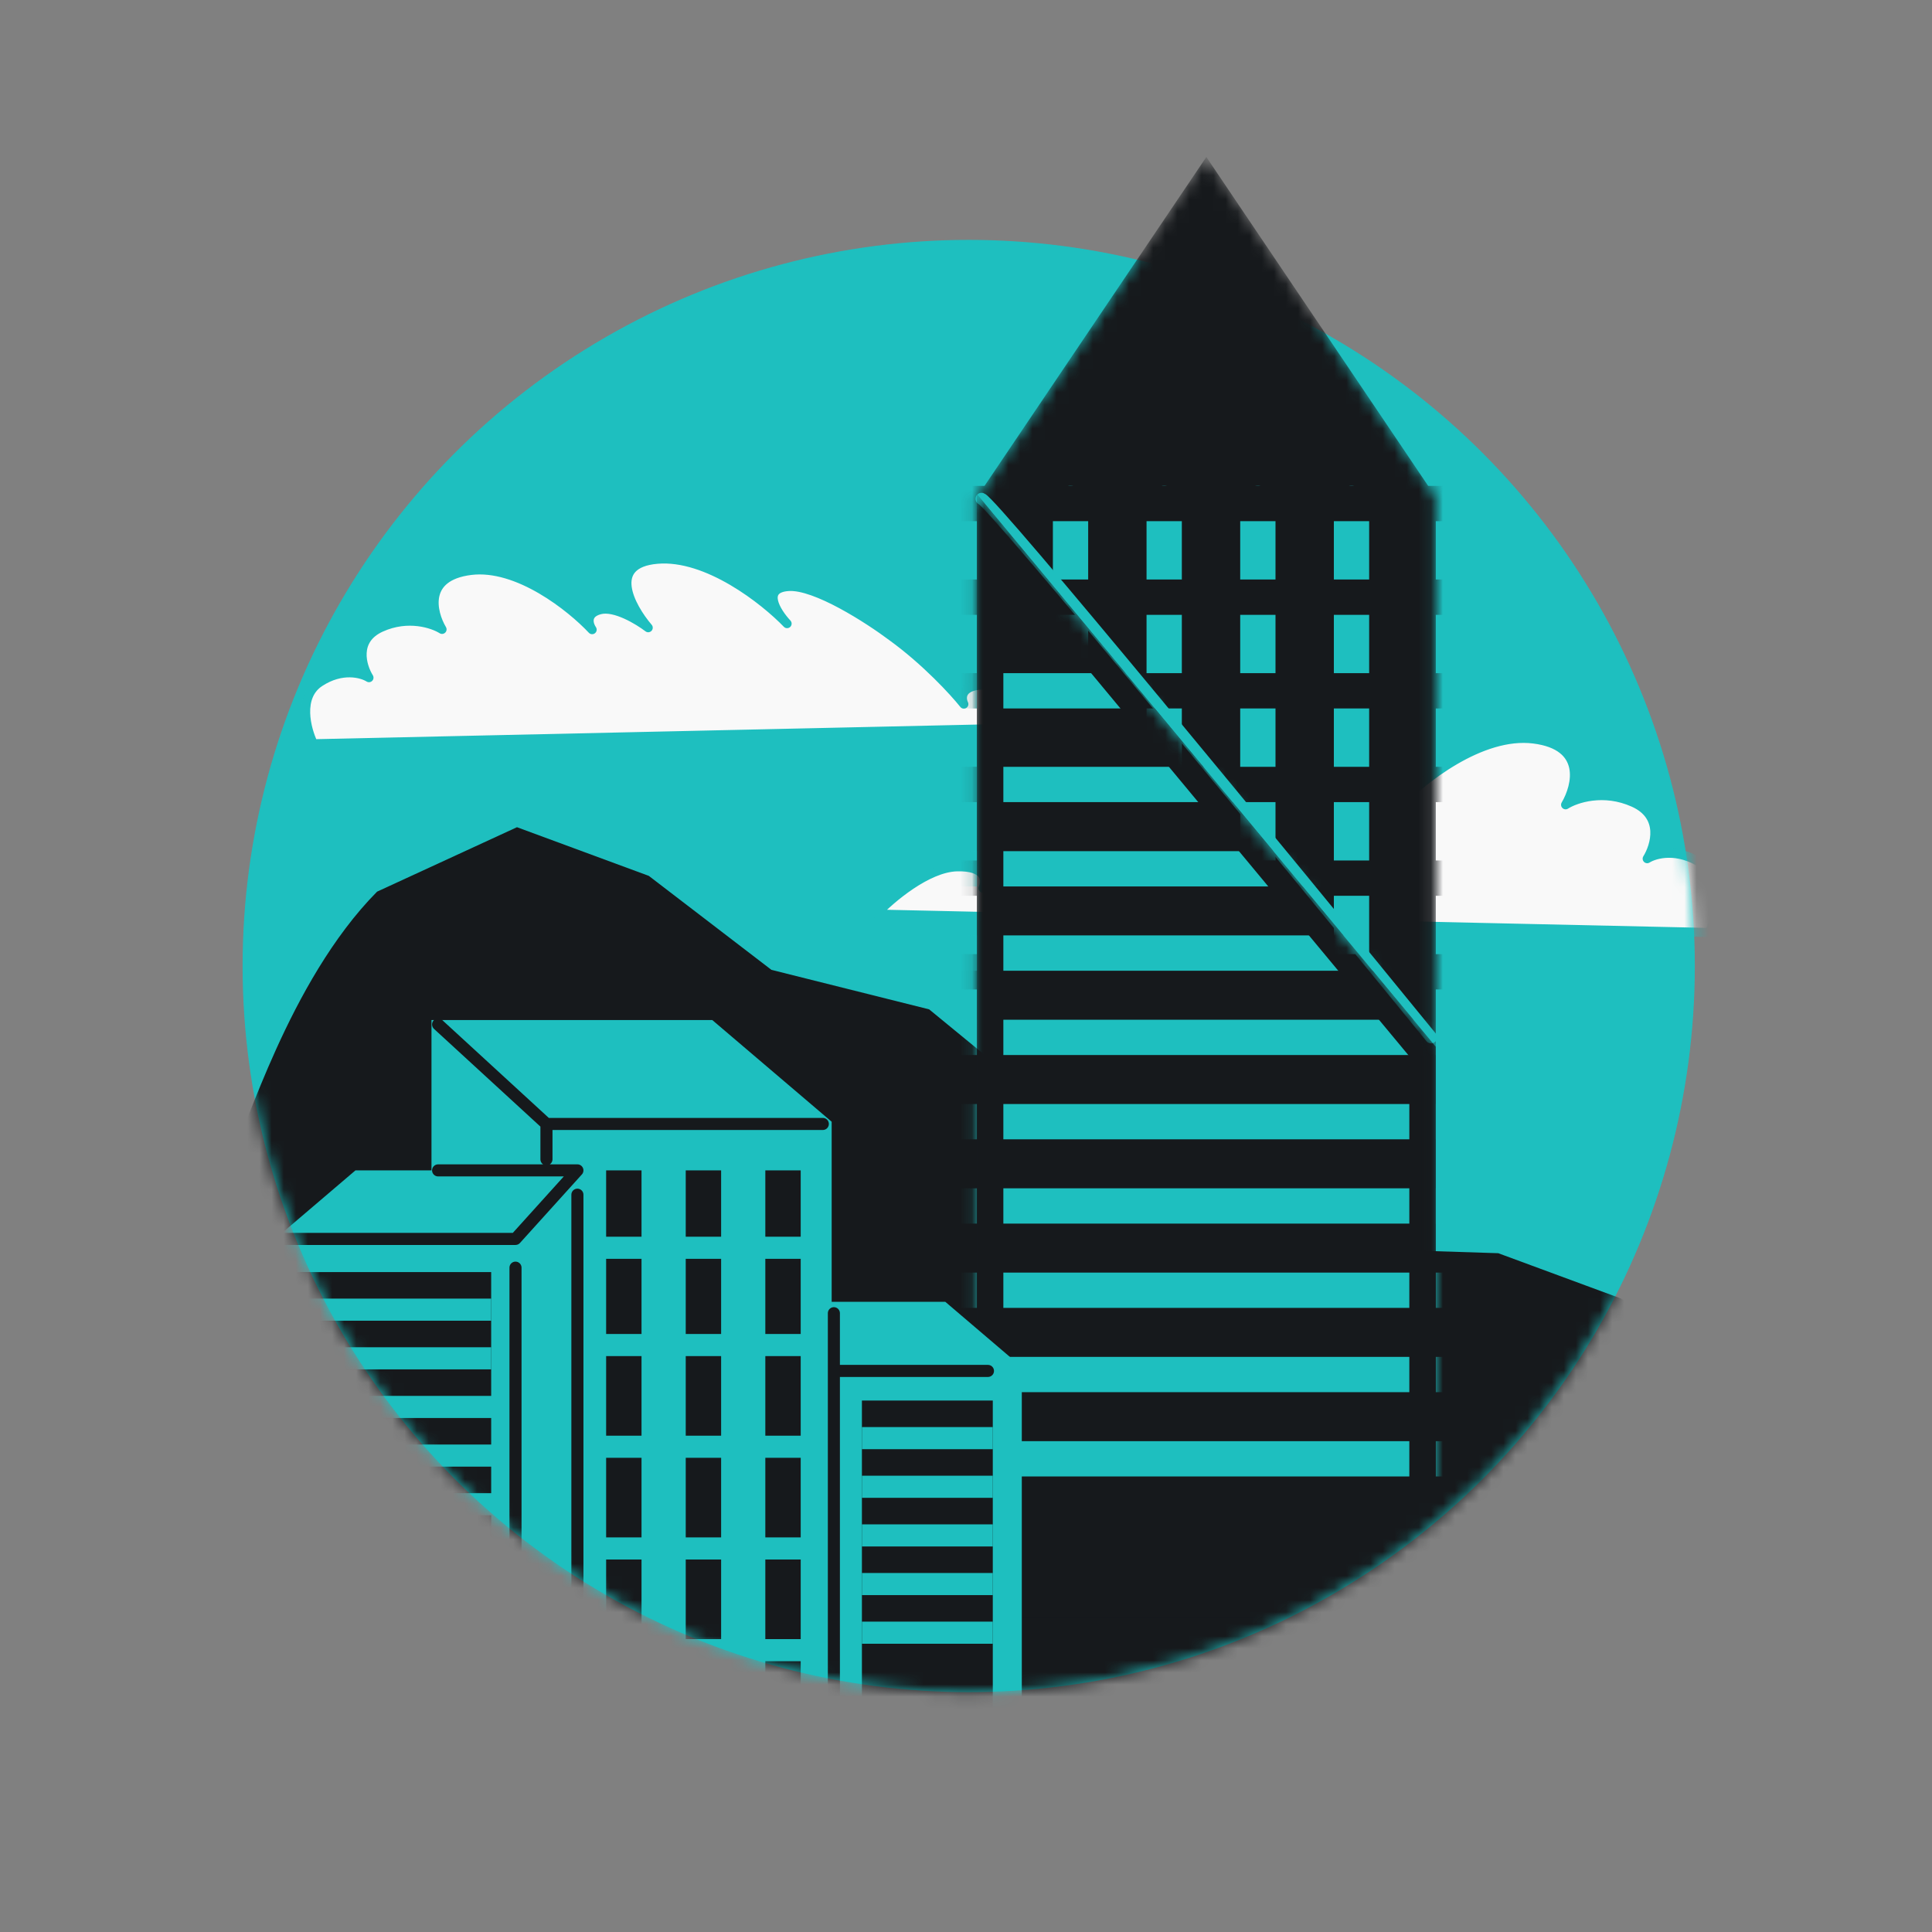 <svg width="160" height="160" viewBox="0 0 160 160" fill="none" xmlns="http://www.w3.org/2000/svg">
<rect x="0" y="0" width="160" height="160" fill="#808080" stroke="none"/>
<circle cx="80.224" cy="80" r="60.134" fill="#1EBFBF"/>
<mask id="mask0_5015_12722" style="mask-type:alpha" maskUnits="userSpaceOnUse" x="20" y="7" width="121" height="134">
<path d="M140.358 80C140.358 113.211 113.435 140.134 80.224 140.134C47.013 140.134 20.09 113.211 20.09 80C20.09 46.789 47.013 7.5 80.224 7.5C113.435 7.5 140.358 46.789 140.358 80Z" fill="#1EBFBF"/>
</mask>
<g mask="url(#mask0_5015_12722)">
<path d="M195.749 201.178L153.062 406.668L-2.334 225.221L-15.969 145.125C-16.506 126.287 -14.772 116.101 19.516 94.642C20.281 94.164 23.808 81.339 31.228 73.843L42.814 68.506L53.733 72.537L63.887 80.319L76.947 83.59L83.136 88.667L92.82 91.002L100.576 96.037L106.997 99.649L115.803 103.52L124.08 103.785L134.18 107.514L147.122 114.464L148.6 117.181C148.6 117.181 157.032 121.225 157.851 121.528L163.676 135.155L168.848 161.468L195.749 201.178Z" fill="#16191C"/>
<path d="M65.295 48.572C67.532 48.421 71.94 51.267 73.864 52.709C76.7 54.765 79.017 57.3 79.822 58.311C79.553 57.756 79.565 56.662 81.764 56.725C83.964 56.789 86.664 59.088 87.739 60.23L25.953 61.595C25.368 60.394 24.654 57.692 26.483 56.495C28.311 55.298 29.961 55.747 30.557 56.121C29.956 55.157 29.315 52.974 31.552 51.962C33.79 50.949 35.855 51.647 36.608 52.123C35.767 50.701 35.064 47.734 38.977 47.243C42.89 46.752 47.316 50.307 49.039 52.146C48.747 51.725 48.468 50.805 49.695 50.495C50.922 50.185 52.865 51.359 53.683 51.985C52.2 50.245 50.271 46.674 54.425 46.315C58.58 45.956 63.329 49.72 65.184 51.647C64.289 50.684 63.057 48.722 65.295 48.572Z" fill="#F9F9F9" stroke="#1EBFBF" stroke-width="0.751" stroke-linejoin="round"/>
<path d="M97.628 62.683C95.129 62.515 90.208 65.692 88.06 67.302C84.893 69.598 82.306 72.428 81.408 73.556C81.708 72.937 81.695 71.716 79.239 71.786C76.783 71.857 73.769 74.425 72.568 75.7L141.552 77.224C142.206 75.882 143.003 72.865 140.961 71.529C138.919 70.193 137.078 70.694 136.413 71.112C137.083 70.035 137.799 67.599 135.301 66.468C132.802 65.337 130.497 66.117 129.656 66.649C130.595 65.061 131.38 61.748 127.011 61.2C122.643 60.652 117.701 64.621 115.777 66.674C116.104 66.203 116.415 65.177 115.044 64.83C113.674 64.484 111.505 65.795 110.592 66.494C112.248 64.551 114.402 60.565 109.763 60.164C105.125 59.763 99.822 63.965 97.751 66.116C98.751 65.042 100.126 62.851 97.628 62.683Z" fill="#F9F9F9" stroke="#1EBFBF" stroke-width="0.751" stroke-linejoin="round"/>
<mask id="mask1_5015_12722" style="mask-type:alpha" maskUnits="userSpaceOnUse" x="80" y="13" width="39" height="121">
<path d="M80.901 41.178L99.904 13L118.907 41.178V134H80.901V41.178Z" fill="#16191C"/>
</mask>
<g mask="url(#mask1_5015_12722)">
<path d="M80.901 41.178L99.904 13L118.907 41.178V134H80.901V41.178Z" fill="#16191C"/>
<path d="M111.926 41.699L111.926 90.564" stroke="#1EBFBF" stroke-width="2.923" stroke-linecap="round" stroke-linejoin="round"/>
<path d="M104.17 41.699L104.17 90.564" stroke="#1EBFBF" stroke-width="2.923" stroke-linecap="round" stroke-linejoin="round"/>
<path d="M96.413 41.699L96.413 90.564" stroke="#1EBFBF" stroke-width="2.923" stroke-linecap="round" stroke-linejoin="round"/>
<path d="M88.657 41.699L88.657 90.564" stroke="#1EBFBF" stroke-width="2.923" stroke-linecap="round" stroke-linejoin="round"/>
<path d="M122.785 41.699L73.92 41.699" stroke="#16191C" stroke-width="2.923" stroke-linecap="round" stroke-linejoin="round"/>
<path d="M122.785 49.455L73.92 49.455" stroke="#16191C" stroke-width="2.923" stroke-linecap="round" stroke-linejoin="round"/>
<path d="M122.785 57.211L73.92 57.211" stroke="#16191C" stroke-width="2.923" stroke-linecap="round" stroke-linejoin="round"/>
<path d="M122.785 64.968L73.92 64.968" stroke="#16191C" stroke-width="2.923" stroke-linecap="round" stroke-linejoin="round"/>
<path d="M122.785 72.724L73.92 72.724" stroke="#16191C" stroke-width="2.923" stroke-linecap="round" stroke-linejoin="round"/>
<path d="M122.785 80.481L73.92 80.481" stroke="#16191C" stroke-width="2.923" stroke-linecap="round" stroke-linejoin="round"/>
</g>
<path d="M81.288 41.311C82.219 41.621 106.497 71.173 118.519 85.91" stroke="#1EBFBF" stroke-linecap="round" stroke-linejoin="round"/>
<mask id="mask2_5015_12722" style="mask-type:alpha" maskUnits="userSpaceOnUse" x="80" y="40" width="39" height="94">
<path d="M80.901 40.923L118.907 86.686V134H80.901V40.923Z" fill="#16191C"/>
</mask>
<g mask="url(#mask2_5015_12722)">
<path d="M80.901 40.923L118.907 86.686V134H80.901V40.923Z" fill="#16191C"/>
<path d="M77.41 57.211H98.74" stroke="#1EBFBF" stroke-width="2.923" stroke-linecap="round" stroke-linejoin="round"/>
<path d="M77.022 64.968H125.888" stroke="#1EBFBF" stroke-width="2.923" stroke-linecap="round" stroke-linejoin="round"/>
<path d="M77.022 71.949H125.888" stroke="#1EBFBF" stroke-width="2.923" stroke-linecap="round" stroke-linejoin="round"/>
<path d="M77.022 78.929H125.888" stroke="#1EBFBF" stroke-width="2.923" stroke-linecap="round" stroke-linejoin="round"/>
<path d="M77.022 85.91H125.888" stroke="#1EBFBF" stroke-width="2.923" stroke-linecap="round" stroke-linejoin="round"/>
<path d="M77.022 92.891H125.888" stroke="#1EBFBF" stroke-width="2.923" stroke-linecap="round" stroke-linejoin="round"/>
<path d="M77.022 99.872H125.888" stroke="#1EBFBF" stroke-width="2.923" stroke-linecap="round" stroke-linejoin="round"/>
<path d="M77.022 106.853H125.888" stroke="#1EBFBF" stroke-width="2.923" stroke-linecap="round" stroke-linejoin="round"/>
<path d="M77.022 113.833H125.888" stroke="#1EBFBF" stroke-width="2.923" stroke-linecap="round" stroke-linejoin="round"/>
<path d="M77.022 120.814H125.888" stroke="#1EBFBF" stroke-width="2.923" stroke-linecap="round" stroke-linejoin="round"/>
<path d="M117.811 87.082V132.904H81.997V43.958L117.811 87.082Z" stroke="#16191C" stroke-width="2.192"/>
</g>
<path d="M68.875 92.897V157.533L35.733 152.406V84.475H58.987L68.875 92.897Z" fill="#1EBFBF"/>
<path d="M84.621 113.214V154.684L63.382 151.395V107.81H78.285L84.621 113.214Z" fill="#1EBFBF"/>
<path d="M23.099 102.33V143.8L44.339 140.511V96.926H29.436L23.099 102.33Z" fill="#1EBFBF"/>
<rect width="16.479" height="34.423" transform="matrix(-1 0 0 1 40.677 105.349)" fill="#16191C"/>
<rect width="16.479" height="1.831" transform="matrix(-1 0 0 1 40.677 111.574)" fill="#1EBFBF"/>
<rect width="16.479" height="1.831" transform="matrix(-1 0 0 1 41.043 115.602)" fill="#1EBFBF"/>
<rect width="16.479" height="1.831" transform="matrix(-1 0 0 1 41.409 119.63)" fill="#1EBFBF"/>
<rect width="16.479" height="1.831" transform="matrix(-1 0 0 1 41.776 123.659)" fill="#1EBFBF"/>
<rect width="16.479" height="1.831" transform="matrix(-1 0 0 1 42.142 127.687)" fill="#1EBFBF"/>
<rect width="16.479" height="1.831" transform="matrix(-1 0 0 1 42.508 131.715)" fill="#1EBFBF"/>
<rect width="16.479" height="1.831" transform="matrix(-1 0 0 1 42.874 135.744)" fill="#1EBFBF"/>
<rect width="2.93" height="62.621" transform="matrix(-1 0 0 1 66.311 96.926)" fill="#16191C"/>
<rect width="2.93" height="62.621" transform="matrix(-1 0 0 1 59.72 96.926)" fill="#16191C"/>
<rect width="2.93" height="62.621" transform="matrix(-1 0 0 1 53.128 96.926)" fill="#16191C"/>
<path d="M69.058 108.754L69.058 113.534M69.058 162.477L69.058 113.534M36.282 96.926H47.818L42.691 102.602H23.648M47.818 98.94V152.955M36.282 84.841L45.255 93.081M45.255 93.081H68.142M45.255 93.081V96.01M81.818 113.534H69.058M42.691 104.982V129.152" stroke="#16191C" stroke-linecap="round" stroke-linejoin="round"/>
<rect width="16.479" height="1.831" transform="matrix(-1 0 0 1 40.677 107.545)" fill="#1EBFBF"/>
<rect width="10.839" height="34.423" transform="matrix(-1 0 0 1 82.219 115.987)" fill="#16191C"/>
<rect width="10.839" height="1.831" transform="matrix(-1 0 0 1 82.219 122.212)" fill="#1EBFBF"/>
<rect width="10.839" height="1.831" transform="matrix(-1 0 0 1 82.219 126.241)" fill="#1EBFBF"/>
<rect width="10.839" height="1.831" transform="matrix(-1 0 0 1 82.219 130.269)" fill="#1EBFBF"/>
<rect width="10.839" height="1.831" transform="matrix(-1 0 0 1 82.219 134.297)" fill="#1EBFBF"/>
<rect width="10.839" height="1.831" transform="matrix(-1 0 0 1 82.219 118.184)" fill="#1EBFBF"/>
<rect width="16.846" height="1.831" transform="matrix(-1 0 0 1 66.677 102.419)" fill="#1EBFBF"/>
<rect width="16.846" height="1.831" transform="matrix(-1 0 0 1 66.677 110.475)" fill="#1EBFBF"/>
<rect width="16.846" height="1.831" transform="matrix(-1 0 0 1 66.677 118.898)" fill="#1EBFBF"/>
<rect width="16.846" height="1.831" transform="matrix(-1 0 0 1 66.677 127.321)" fill="#1EBFBF"/>
<rect width="16.846" height="1.831" transform="matrix(-1 0 0 1 66.677 135.744)" fill="#1EBFBF"/>
</g>
</svg>
